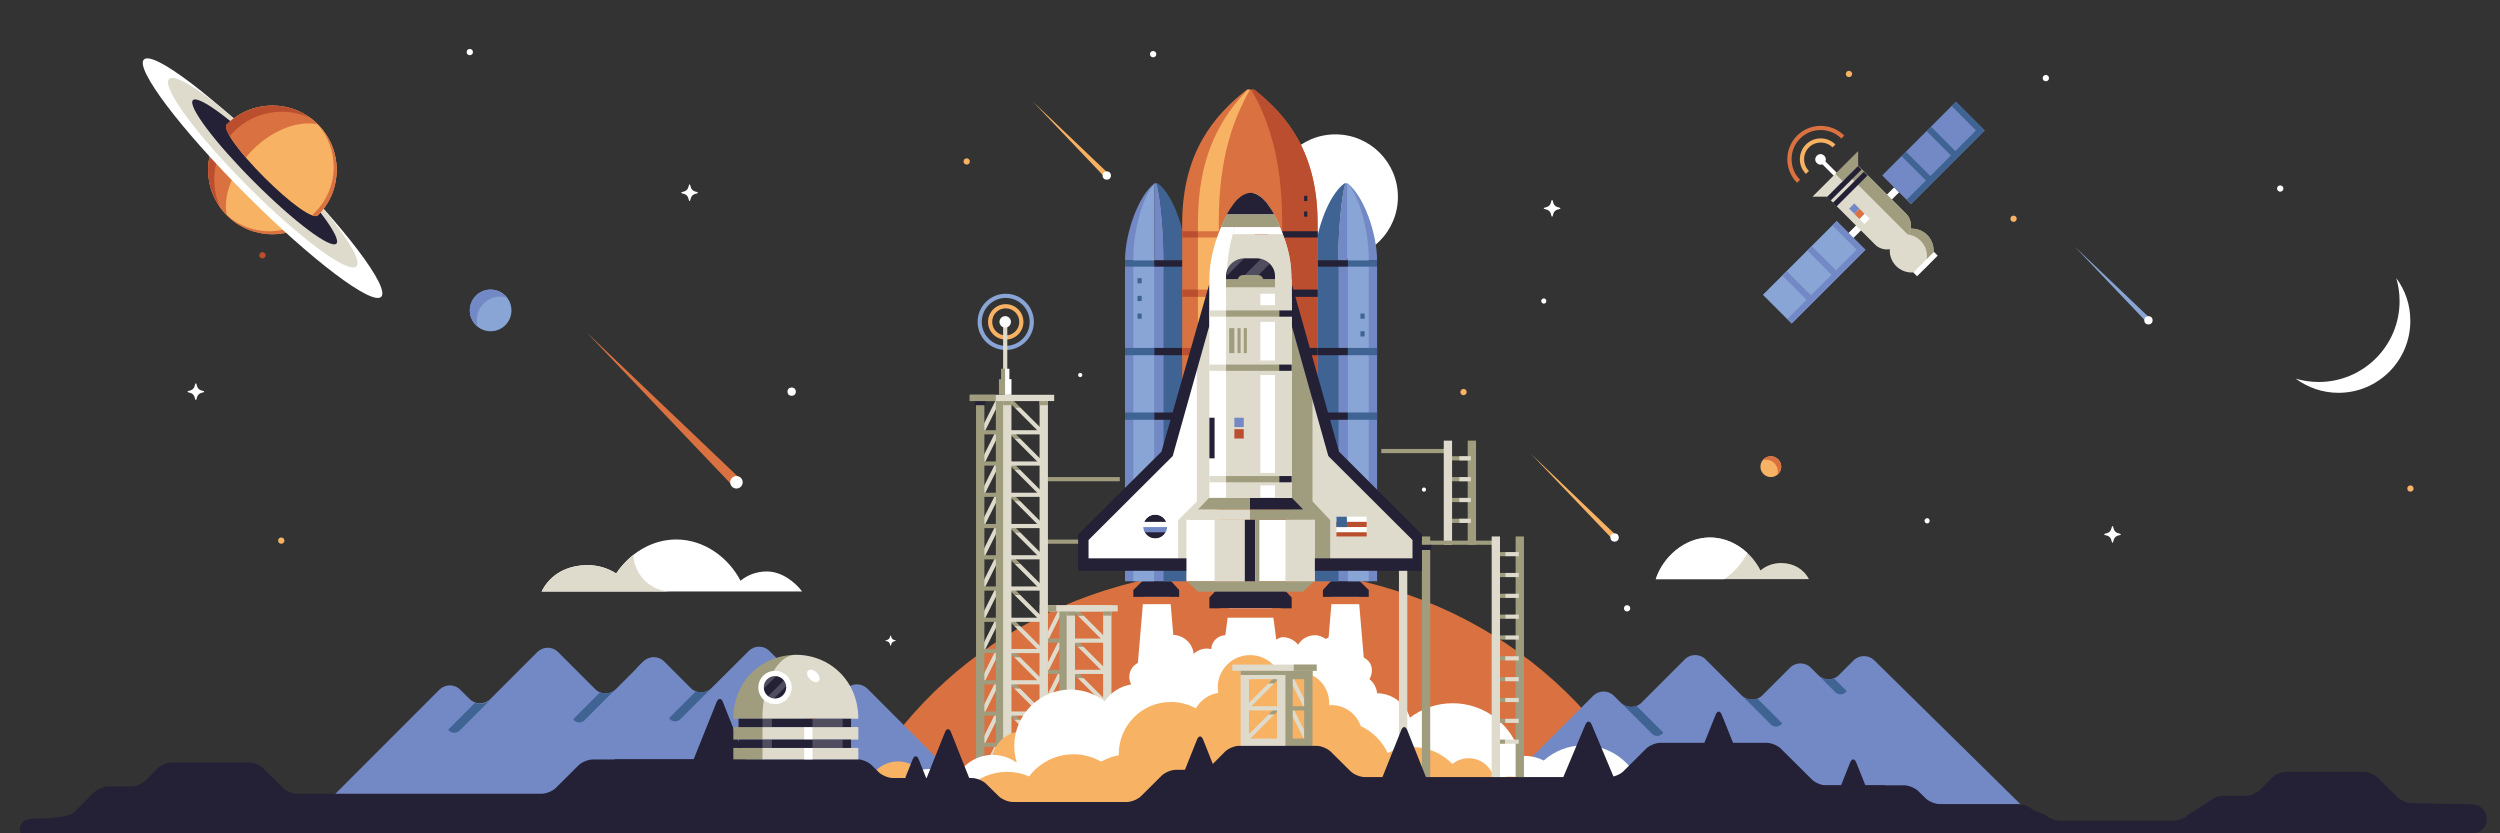 <?xml version="1.0" encoding="utf-8"?>
<!-- Generator: Adobe Illustrator 19.2.1, SVG Export Plug-In . SVG Version: 6.00 Build 0)  -->
<svg version="1.1" id="Layer_1" xmlns="http://www.w3.org/2000/svg" xmlns:xlink="http://www.w3.org/1999/xlink" x="0px" y="0px"
	 viewBox="0 0 2400 800" style="enable-background:new 0 0 2400 800;" xml:space="preserve">
<rect x="0" y="0" width="2400" height="800" fill="#333333" stroke="none"/>
<style type="text/css">
	.st0{fill:#A09C7E;}
	.st1{fill:#D97240;}
	.st2{fill:#FFFFFF;}
	.st3{fill:#7289C5;}
	.st4{fill:#DFDBCC;}
	.st5{fill:#242036;}
	.st6{fill:#89A5D6;}
	.st7{fill:#F8B264;}
	.st8{fill:#BB4E2E;}
	.st9{fill:#3F6493;}
	.st10{opacity:0.2;fill:#FFFFFF;}
	.st11{opacity:0.2;}
</style>
<rect x="1001" y="518" class="st0" width="96" height="4"/>
<path class="st1" d="M1200,545.6c-172.4,0-320.9,91.5-388.8,240.4h777.7C1520.9,637,1372.4,545.6,1200,545.6z"/>
<rect x="1001" y="458" class="st0" width="74" height="4"/>
<circle class="st2" cx="1282" cy="189" r="60"/>
<g>
	<path class="st3" d="M832.7,661.1c-5.4-5.4-14.5-5.6-19.9-0.1l-9.2,9.1c-5.4,5.4-14.4,5.4-19.8,0l-45.2-45.2
		c-5.4-5.4-14.4-5.5-19.8,0L683,660.6c-5.4,5.4-14.4,5.4-19.8,0l-25.7-25.7c-5.4-5.4-14.4-5.4-19.8,0l-5.7,5.7
		c-5.4,5.4-16,43.4-16,43.4c-0.1-0.1-4,111-4,111h374.5L832.7,661.1z"/>
	<path class="st3" d="M1799.3,633.9c-5.4-5.4-14.4-5.4-19.8,0l-14.2,14.2c-5.4,5.4-14.4,5.4-19.8,0l-7.2-7.2
		c-5.4-5.4-14.4-5.4-19.8,0l-26.7,26.7c-5.4,5.4-14.4,5.4-19.8,0l-34.7-34.7c-5.4-5.4-14.4-5.4-19.8,0l-41.7,41.7l0,0l0,0
		c-5.4,5.4-14.3,5.4-19.8,0l-6.7-6.7c-5.4-5.4-14.3-5.4-19.8,0L1393.3,804H1836l128-8L1799.3,633.9z"/>
</g>
<g>
	<g>
		<g>
			<g>
				<polygon class="st0" points="1013.5,771 1002.2,793.6 1005.8,795.4 1018,771 1020.8,765.4 1017.2,763.6 				"/>
				<polygon class="st0" points="1013.5,741 1002.2,763.6 1005.8,765.4 1018,741 1020.8,735.4 1017.2,733.6 				"/>
				<polygon class="st0" points="1013.5,711 1002.2,733.6 1005.8,735.4 1018,711 1020.8,705.4 1017.2,703.6 				"/>
				<polygon class="st0" points="1013.5,681 1002.2,703.6 1005.8,705.4 1018,681 1020.8,675.4 1017.2,673.6 				"/>
				<polygon class="st4" points="1013.5,651 1002.2,673.6 1005.8,675.4 1018,651 1020.8,645.4 1017.2,643.6 				"/>
				<polygon class="st4" points="1013.5,621 1002.2,643.6 1005.8,645.4 1018,621 1020.8,615.4 1017.2,613.6 				"/>
				<polygon class="st4" points="1018,591 1020.8,585.4 1017.2,583.6 1013.5,591 1002.2,613.6 1005.8,615.4 				"/>
			</g>
			<polygon class="st4" points="1059.6,795.9 1062.4,793.1 1040.3,771 1034.7,771 			"/>
			<polygon class="st0" points="1029.6,765.9 1034.7,771 1040.3,771 1032.4,763.1 			"/>
			<polygon class="st4" points="1059.6,765.9 1062.4,763.1 1040.3,741 1034.7,741 			"/>
			<polygon class="st0" points="1029.6,735.9 1034.7,741 1040.3,741 1032.4,733.1 			"/>
			<polygon class="st4" points="1062.4,733.1 1040.3,711 1034.7,711 1059.6,735.9 			"/>
			<polygon class="st0" points="1032.4,703.1 1029.6,705.9 1034.7,711 1040.3,711 			"/>
			<polygon class="st4" points="1059.6,705.9 1062.4,703.1 1040.3,681 1034.7,681 			"/>
			<polygon class="st0" points="1029.6,675.9 1034.7,681 1040.3,681 1032.4,673.1 			"/>
			<polygon class="st0" points="1032.4,643.1 1029.6,645.9 1034.7,651 1040.3,651 			"/>
			<polygon class="st4" points="1062.4,673.1 1040.3,651 1034.7,651 1059.6,675.9 			"/>
			<polygon class="st0" points="1032.4,613.1 1029.6,615.9 1034.7,621 1040.3,621 			"/>
			<polygon class="st4" points="1062.4,643.1 1040.3,621 1034.7,621 1059.6,645.9 			"/>
			<polygon class="st4" points="1062.4,613.1 1040.3,591 1034.7,591 1059.6,615.9 			"/>
			<polygon class="st0" points="1032.4,583.1 1029.6,585.9 1034.7,591 1040.3,591 			"/>
		</g>
		<g>
			<g>
				<path class="st0" d="M1025,799h-27V581h27V799z M1006,791h11V587h-11V791z"/>
			</g>
		</g>
		<g>
			<g>
				<rect x="1003" y="793" class="st0" width="19" height="4"/>
			</g>
			<g>
				<rect x="1003" y="763" class="st0" width="19" height="4"/>
			</g>
			<g>
				<rect x="1003" y="733" class="st0" width="19" height="4"/>
			</g>
			<g>
				<rect x="1003" y="703" class="st0" width="19" height="4"/>
			</g>
			<g>
				<rect x="1003" y="673" class="st0" width="19" height="4"/>
			</g>
			<g>
				<rect x="1003" y="643" class="st0" width="19" height="4"/>
			</g>
			<g>
				<rect x="1003" y="613" class="st0" width="19" height="4"/>
			</g>
		</g>
		<g>
			<path class="st4" d="M1067,799h-43V581h43V799z M1032,791h27V587h-27V791z"/>
		</g>
		<g>
			<g>
				<rect x="1028" y="793" class="st4" width="38" height="4"/>
			</g>
			<g>
				<rect x="1028" y="763" class="st4" width="38" height="4"/>
			</g>
			<g>
				<rect x="1028" y="733" class="st4" width="38" height="4"/>
			</g>
			<g>
				<rect x="1028" y="703" class="st4" width="38" height="4"/>
			</g>
			<g>
				<rect x="1028" y="673" class="st4" width="38" height="4"/>
			</g>
			<g>
				<rect x="1028" y="643" class="st4" width="38" height="4"/>
			</g>
			<g>
				<rect x="1028" y="613" class="st4" width="38" height="4"/>
			</g>
		</g>
	</g>
	<g>
		<rect x="1006" y="581" class="st4" width="67" height="6"/>
	</g>
	<g>
		<rect x="1006" y="581" class="st0" width="8" height="6"/>
	</g>
	<rect x="1024" y="587" class="st0" width="8" height="4"/>
	<rect x="1059" y="587" class="st0" width="8" height="4"/>
	<g>
		<g>
			<g>
				<g>
					<polygon class="st4" points="952.5,721 941.2,743.6 944.8,745.4 957,721 959.8,715.4 956.2,713.6 					"/>
					<polygon class="st4" points="952.5,691 941.2,713.6 944.8,715.4 957,691 959.8,685.4 956.2,683.6 					"/>
					<polygon class="st4" points="952.5,661 941.2,683.6 944.8,685.4 957,661 959.8,655.4 956.2,653.6 					"/>
					<polygon class="st4" points="952.5,631 941.2,653.6 944.8,655.4 957,631 959.8,625.4 956.2,623.6 					"/>
					<polygon class="st4" points="952.5,601 941.2,623.6 944.8,625.4 957,601 959.8,595.4 956.2,593.6 					"/>
					<polygon class="st4" points="952.5,571 941.2,593.6 944.8,595.4 957,571 959.8,565.4 956.2,563.6 					"/>
					<polygon class="st4" points="952.5,541 941.2,563.6 944.8,565.4 957,541 959.8,535.4 956.2,533.6 					"/>
					<polygon class="st4" points="952.5,511 941.2,533.6 944.8,535.4 957,511 959.8,505.4 956.2,503.6 					"/>
					<polygon class="st4" points="952.5,481 941.2,503.6 944.8,505.4 957,481 959.8,475.4 956.2,473.6 					"/>
					<polygon class="st4" points="952.5,451 941.2,473.6 944.8,475.4 957,451 959.8,445.4 956.2,443.6 					"/>
					<polygon class="st4" points="952.5,421 941.2,443.6 944.8,445.4 957,421 959.8,415.4 956.2,413.6 					"/>
					<polygon class="st4" points="957,391 959.8,385.4 956.2,383.6 952.5,391 941.2,413.6 944.8,415.4 					"/>
				</g>
				<polygon class="st0" points="968.6,715.9 973.7,721 979.3,721 971.4,713.1 				"/>
				<polygon class="st4" points="998.6,745.9 1001.4,743.1 979.3,721 973.7,721 				"/>
				<polygon class="st0" points="968.6,685.9 973.7,691 979.3,691 971.4,683.1 				"/>
				<polygon class="st4" points="998.6,715.9 1001.4,713.1 979.3,691 973.7,691 				"/>
				<polygon class="st0" points="968.6,655.9 973.7,661 979.3,661 971.4,653.1 				"/>
				<polygon class="st4" points="998.6,685.9 1001.4,683.1 979.3,661 973.7,661 				"/>
				<polygon class="st0" points="971.4,623.1 968.6,625.9 973.7,631 979.3,631 				"/>
				<polygon class="st4" points="1001.4,653.1 979.3,631 973.7,631 998.6,655.9 				"/>
				<polygon class="st4" points="1001.4,623.1 979.3,601 973.7,601 998.6,625.9 				"/>
				<polygon class="st0" points="971.4,593.1 968.6,595.9 973.7,601 979.3,601 				"/>
				<polygon class="st4" points="998.6,595.9 1001.4,593.1 979.3,571 973.7,571 				"/>
				<polygon class="st0" points="968.6,565.9 973.7,571 979.3,571 971.4,563.1 				"/>
				<polygon class="st4" points="998.6,565.9 1001.4,563.1 979.3,541 973.7,541 				"/>
				<polygon class="st0" points="968.6,535.9 973.7,541 979.3,541 971.4,533.1 				"/>
				<polygon class="st4" points="1001.4,533.1 979.3,511 973.7,511 998.6,535.9 				"/>
				<polygon class="st0" points="971.4,503.1 968.6,505.9 973.7,511 979.3,511 				"/>
				<polygon class="st4" points="998.6,505.9 1001.4,503.1 979.3,481 973.7,481 				"/>
				<polygon class="st0" points="968.6,475.9 973.7,481 979.3,481 971.4,473.1 				"/>
				<polygon class="st0" points="971.4,443.1 968.6,445.9 973.7,451 979.3,451 				"/>
				<polygon class="st4" points="1001.4,473.1 979.3,451 973.7,451 998.6,475.9 				"/>
				<polygon class="st0" points="971.4,413.1 968.6,415.9 973.7,421 979.3,421 				"/>
				<polygon class="st4" points="1001.4,443.1 979.3,421 973.7,421 998.6,445.9 				"/>
				<polygon class="st4" points="1001.4,413.1 979.3,391 973.7,391 998.6,415.9 				"/>
				<polygon class="st0" points="971.4,383.1 968.6,385.9 973.7,391 979.3,391 				"/>
			</g>
			<g>
				<g>
					<rect x="942" y="773" class="st0" width="19" height="4"/>
				</g>
				<g>
					<rect x="942" y="743" class="st0" width="19" height="4"/>
				</g>
				<g>
					<rect x="942" y="713" class="st0" width="19" height="4"/>
				</g>
				<g>
					<rect x="942" y="683" class="st0" width="19" height="4"/>
				</g>
				<g>
					<rect x="942" y="653" class="st0" width="19" height="4"/>
				</g>
				<g>
					<rect x="942" y="623" class="st0" width="19" height="4"/>
				</g>
				<g>
					<rect x="942" y="593" class="st0" width="19" height="4"/>
				</g>
				<g>
					<rect x="942" y="563" class="st0" width="19" height="4"/>
				</g>
				<g>
					<rect x="942" y="533" class="st0" width="19" height="4"/>
				</g>
				<g>
					<rect x="942" y="503" class="st0" width="19" height="4"/>
				</g>
				<g>
					<rect x="942" y="473" class="st0" width="19" height="4"/>
				</g>
				<g>
					<rect x="942" y="443" class="st0" width="19" height="4"/>
				</g>
				<g>
					<rect x="942" y="413" class="st0" width="19" height="4"/>
				</g>
			</g>
			<g>
				<g>
					<g>
						<path class="st0" d="M964,804h-27V381h27V804z M945,796h11V385h-11V796z"/>
					</g>
				</g>
				<g>
					<path class="st4" d="M1006,804h-43V381h43V804z M971,796h27V385h-27V796z"/>
				</g>
			</g>
			<g>
				<g>
					<rect x="967" y="773" class="st4" width="38" height="4"/>
				</g>
				<g>
					<rect x="967" y="743" class="st4" width="38" height="4"/>
				</g>
				<g>
					<rect x="967" y="713" class="st4" width="38" height="4"/>
				</g>
				<g>
					<rect x="967" y="683" class="st4" width="38" height="4"/>
				</g>
				<g>
					<rect x="967" y="653" class="st4" width="38" height="4"/>
				</g>
				<g>
					<rect x="967" y="623" class="st4" width="38" height="4"/>
				</g>
				<g>
					<rect x="967" y="593" class="st4" width="38" height="4"/>
				</g>
				<g>
					<rect x="967" y="563" class="st4" width="38" height="4"/>
				</g>
				<g>
					<rect x="967" y="533" class="st4" width="38" height="4"/>
				</g>
				<g>
					<rect x="967" y="503" class="st4" width="38" height="4"/>
				</g>
				<g>
					<rect x="967" y="473" class="st4" width="38" height="4"/>
				</g>
				<g>
					<rect x="967" y="443" class="st4" width="38" height="4"/>
				</g>
				<g>
					<rect x="967" y="413" class="st4" width="38" height="4"/>
				</g>
			</g>
		</g>
		<g>
			<rect x="931" y="379" class="st4" width="81" height="6"/>
		</g>
		<rect x="963" y="385" class="st0" width="8" height="4"/>
		<rect x="936" y="385" class="st5" width="10" height="4"/>
		<rect x="998" y="385" class="st0" width="8" height="4"/>
		<g>
			<rect x="931" y="379" class="st0" width="25" height="6"/>
		</g>
	</g>
	<g>
		<g>
			<path class="st6" d="M965.5,336c-14.9,0-27-12.1-27-27s12.1-27,27-27s27,12.1,27,27S980.4,336,965.5,336z M965.5,286
				c-12.7,0-23,10.3-23,23s10.3,23,23,23s23-10.3,23-23S978.2,286,965.5,286z"/>
		</g>
		<g>
			<path class="st7" d="M965.5,326c-9.4,0-17-7.6-17-17s7.6-17,17-17s17,7.6,17,17S974.9,326,965.5,326z M965.5,296
				c-7.2,0-13,5.8-13,13s5.8,13,13,13s13-5.8,13-13S972.7,296,965.5,296z"/>
		</g>
		<polyline class="st4" points="963,379 963,309 967,309 967,379 		"/>
		<circle class="st2" cx="965" cy="309" r="5.5"/>
		<polyline class="st0" points="965,379 965,354 961,354 961,364 959,364 959,379 		"/>
		<polyline class="st2" points="971,379 971,364 969,364 969,354 965,354 965,379 		"/>
	</g>
</g>
<g>
	<circle class="st7" cx="982" cy="732" r="30"/>
	<circle class="st7" cx="862" cy="761" r="30"/>
	<g>
		<path class="st2" d="M1607,763.7c-9.5,0-18.6,2.4-27.1,5.2c-0.8-1.7-1.6-3-2.6-4.6c-4.2-27.8-28.1-48.8-57-48.8
			c-14.7,0-28.1,5.6-38.3,14.6c-5.4-2.8-11.5-4.4-18-4.4c-1.4,0-2.8,0.1-4.2,0.3c-7.3-29.3-33.8-50.9-65.3-50.9
			c-15.4,0-29.6,5.2-41,13.9c-4.2-13.5-16.7-23.3-31.5-23.5c-0.5-5.5-3.3-10.4-7.4-13.5c1.5-2.5,2.4-5.4,2.4-8.5
			c0-6.3-3.6-10.2-8.9-12.9l-11.7-22.5h-14.1l-9.5,5.3c-2.9-1.8-6.4-3.6-10-3.6c-7.1,0-13.2,3.4-16.6,9.1c-3.5-4.3-8.8-7.2-14.7-7.2
			c-3.2,0-6.2,2.4-8.9,3.8l-12.8-10.4h-18.4l-10.9,5.8c-1-0.2-2.1-1.2-3.3-1.2c-7.8,0-14.1,5.8-14.4,13.5c-1.3-0.3-2.6-0.6-3.9-0.6
			c-9.7,0-17.7,7.2-18.8,16.6c-1.9-1.7-4.1-1.5-6.6-2.3l-12.5-28.7h-14.1l-12.3,27.2c-6.1,2.3-10.5,7.4-10.5,14.4
			c0,2.8,0.7,4.9,1.9,7.2c-10.6,1.8-19.7,7.7-25.4,16.2c-9.1-6.9-20.5-11.2-32.8-11.2c-29.9,0-54.1,24.2-54.1,54.1
			c0,5.3,0.8,10.5,2.2,15.3c-0.1,0.2-0.2,0.3-0.3,0.5c-6.4-4.5-14.1-7.2-22.5-7.2c-15.8,0-29.4,9.4-35.5,22.9
			c-6.7-5.8-15.5-9.4-25.1-9.4c-18.3,0-33.7,12.8-37.5,30c-2.5-0.5-5-0.8-7.6-0.8c-13,0-24.5,6.5-31.5,16.3
			c-14.7-11.4-33.1-20-53.1-20c-23.6,0-44.9,9.6-60.6,24.3h965.1C1652,773.3,1630.6,763.7,1607,763.7z"/>
	</g>
	<polygon class="st2" points="1133,688 1088,688 1098,570 1123,570 	"/>
	<polygon class="st2" points="1314,688 1269,688 1279,570 1304,570 	"/>
	<polygon class="st2" points="1230,651 1171,651 1181,574 1220,574 	"/>
	<circle class="st2" cx="1125.6" cy="630" r="20.5"/>
	<circle class="st7" cx="1273.6" cy="700" r="20.5"/>
	<path class="st7" d="M1565.7,797c-4.9-24.3-26.4-42.6-52.2-42.6c-9.3,0-18,2.4-25.6,6.5c-9.6-9.5-22.9-15.4-37.5-15.4
		c-5.6,0-11,0.9-16,2.4c-2.3-11.4-12.4-20-24.5-20c-5.9,0-11.4,2.1-15.6,5.5c-9.7-10-23.2-16.2-38.2-16.2c-8.6,0-16.7,2.1-23.9,5.7
		c-5.3-11.4-14.5-20.5-25.8-25.8c-4.1-11.8-15.2-20.2-28.4-20.2c-0.7,0-1.4,0-2.1,0.1c0-0.7,0.1-1.4,0.1-2.1c0-16.6-13.4-30-30-30
		c-6.2,0-11.9,1.9-16.6,5c-4.1-12.2-15.7-21-29.4-21c-17.1,0-31,13.9-31,31c0,1.8,0.2,3.6,0.5,5.3c-9.2,1.4-17,7-21.5,14.8
		c-7.1-3.9-15.3-6.1-24-6.1c-27.6,0-50,22.4-50,50c0,0.4,0,0.7,0,1.1c-6.1,1.1-11.7,3.3-16.9,6.2c-7.8-4.5-16.9-7.1-26.6-7.1
		c-17.4,0-32.9,8.4-42.6,21.3c-6.5-2.9-13.7-4.4-21.3-4.4c-29.4,0-53.3,23.9-53.3,53.3c0,0.9,0,1.8,0.1,2.6H1565.7z"/>
</g>
<g>
	<g>
		<rect x="1326" y="431" class="st0" width="65" height="4"/>
	</g>
	<g>
		<rect x="1365" y="515" class="st0" width="8" height="231"/>
	</g>
	<g>
		<g>
			<rect x="1392" y="438" class="st0" width="20" height="4"/>
		</g>
		<g>
			<rect x="1392" y="458" class="st0" width="20" height="4"/>
		</g>
		<g>
			<rect x="1392" y="478" class="st0" width="20" height="4"/>
		</g>
		<g>
			<rect x="1392" y="498" class="st0" width="20" height="4"/>
		</g>
		<g>
			<rect x="1386" y="423" class="st4" width="8" height="100"/>
		</g>
		<rect x="1409" y="423" class="st0" width="8" height="100"/>
		<g>
			<rect x="1401" y="438" class="st4" width="11" height="4"/>
		</g>
		<g>
			<rect x="1401" y="458" class="st4" width="11" height="4"/>
		</g>
		<g>
			<rect x="1401" y="478" class="st4" width="11" height="4"/>
		</g>
		<g>
			<rect x="1401" y="498" class="st4" width="11" height="4"/>
		</g>
	</g>
	<rect x="1346" y="519" class="st0" width="94" height="4"/>
	<rect x="1364" y="523" class="st5" width="10" height="5"/>
	<g>
		<rect x="1343" y="515" class="st4" width="8" height="231"/>
	</g>
	<g>
		<g>
			<rect x="1438" y="530" class="st0" width="7" height="4"/>
		</g>
		<g>
			<rect x="1438" y="550" class="st0" width="7" height="4"/>
		</g>
		<g>
			<rect x="1438" y="570" class="st0" width="7" height="4"/>
		</g>
		<g>
			<rect x="1438" y="590" class="st0" width="7" height="4"/>
		</g>
		<g>
			<rect x="1438" y="610" class="st0" width="7" height="4"/>
		</g>
		<g>
			<rect x="1438" y="630" class="st0" width="7" height="4"/>
		</g>
		<g>
			<rect x="1438" y="650" class="st0" width="7" height="4"/>
		</g>
		<g>
			<rect x="1438" y="670" class="st0" width="7" height="4"/>
		</g>
		<g>
			<rect x="1438" y="690" class="st0" width="7" height="4"/>
		</g>
		<g>
			<rect x="1438" y="710" class="st0" width="7" height="4"/>
		</g>
		<g>
			<rect x="1432" y="515" class="st4" width="8" height="231"/>
		</g>
		<rect x="1455" y="515" class="st0" width="8" height="231"/>
		<g>
			<rect x="1445" y="530" class="st4" width="13" height="4"/>
		</g>
		<g>
			<rect x="1445" y="550" class="st4" width="13" height="4"/>
		</g>
		<g>
			<rect x="1445" y="570" class="st4" width="13" height="4"/>
		</g>
		<g>
			<rect x="1445" y="590" class="st4" width="13" height="4"/>
		</g>
		<g>
			<rect x="1445" y="610" class="st4" width="13" height="4"/>
		</g>
		<g>
			<rect x="1445" y="630" class="st4" width="13" height="4"/>
		</g>
		<g>
			<rect x="1445" y="650" class="st4" width="13" height="4"/>
		</g>
		<g>
			<rect x="1445" y="670" class="st4" width="13" height="4"/>
		</g>
		<g>
			<rect x="1445" y="690" class="st4" width="13" height="4"/>
		</g>
		<g>
			<rect x="1445" y="710" class="st4" width="13" height="4"/>
		</g>
	</g>
</g>
<g>
	<path class="st2" d="M2300.4,267c2.1,7,3.2,14.4,3.2,22.1c0,42.8-34.7,77.6-77.6,77.6c-7.7,0-15.1-1.1-22.1-3.2
		c11.5,8.5,25.7,13.6,41,13.6c38.1,0,69-30.9,69-69C2314,292.7,2309,278.5,2300.4,267z"/>
</g>
<circle class="st7" cx="270" cy="519" r="3"/>
<circle class="st2" cx="760" cy="376" r="4"/>
<circle class="st2" cx="1562" cy="584" r="3"/>
<circle class="st2" cx="1107" cy="52" r="3"/>
<circle class="st2" cx="1037" cy="360" r="2"/>
<circle class="st7" cx="928" cy="155" r="3"/>
<circle class="st7" cx="1775" cy="71" r="3"/>
<circle class="st7" cx="1933" cy="210" r="3"/>
<circle class="st7" cx="2314" cy="469" r="3"/>
<circle class="st2" cx="451" cy="50" r="3"/>
<circle class="st2" cx="1964" cy="75" r="3"/>
<circle class="st2" cx="2189" cy="181" r="3"/>
<path class="st2" d="M1491.2,205.2c0.4-1.8,2.2-3.6,4-4l1.5-0.4c1.8-0.4,1.8-1.2,0-1.6l-1.5-0.4c-1.8-0.4-3.6-2.2-4-4l-0.4-1.5
	c-0.4-1.8-1.2-1.8-1.6,0l-0.4,1.5c-0.4,1.8-2.2,3.6-4,4l-1.5,0.4c-1.8,0.4-1.8,1.2,0,1.6l1.5,0.4c1.8,0.4,3.6,2.2,4,4l0.4,1.5
	c0.4,1.8,1.2,1.8,1.6,0L1491.2,205.2z"/>
<path class="st2" d="M855.7,618.2c0.3-1.1,1.4-2.2,2.5-2.5l0.9-0.2c1.1-0.3,1.1-0.7,0-1l-0.9-0.2c-1.1-0.3-2.2-1.4-2.5-2.5l-0.2-0.9
	c-0.3-1.1-0.7-1.1-1,0l-0.2,0.9c-0.3,1.1-1.4,2.2-2.5,2.5l-0.9,0.2c-1.1,0.3-1.1,0.7,0,1l0.9,0.2c1.1,0.3,2.2,1.4,2.5,2.5l0.2,0.9
	c0.3,1.1,0.7,1.1,1,0L855.7,618.2z"/>
<path class="st2" d="M189.2,381.2c0.4-1.8,2.2-3.6,4-4l1.5-0.4c1.8-0.4,1.8-1.2,0-1.6l-1.5-0.4c-1.8-0.4-3.6-2.2-4-4l-0.4-1.5
	c-0.4-1.8-1.2-1.8-1.6,0l-0.4,1.5c-0.4,1.8-2.2,3.6-4,4l-1.5,0.4c-1.8,0.4-1.8,1.2,0,1.6l1.5,0.4c1.8,0.4,3.6,2.2,4,4l0.4,1.5
	c0.4,1.8,1.2,1.8,1.6,0L189.2,381.2z"/>
<path class="st2" d="M663.2,190.2c0.4-1.8,2.2-3.6,4-4l1.5-0.4c1.8-0.4,1.8-1.2,0-1.6l-1.5-0.4c-1.8-0.4-3.6-2.2-4-4l-0.4-1.5
	c-0.4-1.8-1.2-1.8-1.6,0l-0.4,1.5c-0.4,1.8-2.2,3.6-4,4l-1.5,0.4c-1.8,0.4-1.8,1.2,0,1.6l1.5,0.4c1.8,0.4,3.6,2.2,4,4l0.4,1.5
	c0.4,1.8,1.2,1.8,1.6,0L663.2,190.2z"/>
<g>
	<rect x="1408" y="790" class="st0" width="35" height="4"/>
</g>
<g>
	<path class="st2" d="M736.1,548.6c-9.6,0-18.4,3.3-25.2,8.9c-11.5-22.2-34.8-39.6-61.7-39.6c-24,0-45.2,13.9-57.6,32.6
		c-7.9-5-17.3-8-27.4-8c-19.1,0-35.7,8.3-44.2,25.3h250C763.4,559,750.7,548.6,736.1,548.6z"/>
	<path class="st4" d="M608,532.7c-6.4,5.1-12,11.2-16.5,17.9c-7.9-5-17.3-8-27.4-8c-19.1,0-35.7,8.3-44.2,25.3H645
		C625.1,568,609,552.4,608,532.7z"/>
</g>
<g>
	<path class="st1" d="M703.5,466.5L563,319l147.5,140.5c2,1.9,2.1,5.1,0.2,7.1c-1.9,2-5.1,2.1-7.1,0.2
		C703.6,466.7,703.5,466.6,703.5,466.5z"/>
	<circle class="st2" cx="707" cy="463" r="6"/>
</g>
<g>
	<polygon class="st7" points="1548.2,517.8 1469.5,435.5 1551.8,514.2 	"/>
	<circle class="st2" cx="1550" cy="516" r="4"/>
</g>
<g>
	<polygon class="st7" points="1060.7,170.2 991.5,97.5 1064.2,166.7 	"/>
	<circle class="st2" cx="1062.5" cy="168.5" r="4"/>
</g>
<g>
	<polygon class="st6" points="2060.7,309.2 1991.5,236.5 2064.2,305.7 	"/>
	<circle class="st2" cx="2062.5" cy="307.5" r="4"/>
</g>
<ellipse transform="matrix(0.707 -0.707 0.707 0.707 -99.431 250.028)" class="st8" cx="252" cy="245" rx="3" ry="3"/>
<path class="st2" d="M1483.8,290.8c-1,1-2.6,0.9-3.5-0.1c-1-1-1-2.5,0-3.5c1-1,2.6-1,3.5,0C1484.7,288.2,1484.7,289.8,1483.8,290.8z
	"/>
<path class="st2" d="M1851.8,501.8c-1,1-2.6,0.9-3.5-0.1c-1-1-1-2.5,0-3.5c1-1,2.6-1,3.5,0C1852.7,499.2,1852.7,500.8,1851.8,501.8z
	"/>
<ellipse transform="matrix(0.707 -0.707 0.707 0.707 145.805 1103.894)" class="st7" cx="1405" cy="376" rx="3" ry="3"/>
<g>
	<path class="st5" d="M623,713c-1.6-4.1-4.3-4-5.9,0.1l-8.4,20.9H630v-3.4L623,713z"/>
	<path class="st5" d="M694,674c-1.6-4.1-4.4-4-6.1,0.1L665,731.2v2.8h52.9L694,674z"/>
	<path class="st5" d="M1672,733.7l-19.1-47.5c-1.6-4.1-4.3-4.1-5.9,0l-19.1,47.6L1672,733.7z"/>
	<path class="st5" d="M1782,732c-1.6-4.1-4.3-4-5.9,0.1l-14.7,36.9h35.4L1782,732z"/>
	<path class="st5" d="M906,789.4L882,729c-1.6-4.1-4.3-4-5.9,0.1L852,789.3L906,789.4z"/>
	<path class="st5" d="M937,763.4L913,703c-1.6-4.1-4.3-4-5.9,0.1L883,763.3L937,763.4z"/>
	<path class="st5" d="M1179,770.4L1155,710c-1.6-4.1-4.3-4-5.9,0.1l-24.1,60.3L1179,770.4z"/>
	<path class="st5" d="M1375,761.4L1351,701c-1.6-4.1-4.3-4-5.9,0.1l-24.1,60.3L1375,761.4z"/>
	<path class="st5" d="M1551.9,752.5l-23.8-56.7c-1.7-4.1-4.5-4-6.2,0l-23.8,56.6L1551.9,752.5z"/>
</g>
<path class="st2" d="M2029.2,518.2c0.4-1.8,2.2-3.6,4-4l1.5-0.4c1.8-0.4,1.8-1.2,0-1.6l-1.5-0.4c-1.8-0.4-3.6-2.2-4-4l-0.4-1.5
	c-0.4-1.8-1.2-1.8-1.6,0l-0.4,1.5c-0.4,1.8-2.2,3.6-4,4l-1.5,0.4c-1.8,0.4-1.8,1.2,0,1.6l1.5,0.4c1.8,0.4,3.6,2.2,4,4l0.4,1.5
	c0.4,1.8,1.2,1.8,1.6,0L2029.2,518.2z"/>
<g>
	<g>
		<g>
			<polygon class="st4" points="1244.5,686 1255.8,708.6 1252.2,710.4 1240,686 1237.2,680.4 1240.8,678.6 			"/>
			<polygon class="st4" points="1240,656 1237.2,650.4 1240.8,648.6 1244.5,656 1255.8,678.6 1252.2,680.4 			"/>
		</g>
		<polygon class="st0" points="1225.6,678.1 1228.4,680.9 1223.3,686 1217.7,686 		"/>
		<polygon class="st4" points="1195.6,708.1 1217.7,686 1223.3,686 1198.4,710.9 		"/>
		<polygon class="st4" points="1195.6,678.1 1217.7,656 1223.3,656 1198.4,680.9 		"/>
		<polygon class="st0" points="1225.6,648.1 1228.4,650.9 1223.3,656 1217.7,656 		"/>
	</g>
	<g>
		<g>
			<path class="st0" d="M1260,717h-27v-73h27V717z M1241,709h11v-57h-11V709z"/>
		</g>
	</g>
	<g>
		<g>
			<rect x="1236" y="678" class="st0" width="19" height="4"/>
		</g>
	</g>
	<g>
		<path class="st4" d="M1234,717h-43v-73h43V717z M1199,709h27v-57h-27V709z"/>
	</g>
	<g>
		<g>
			<rect x="1192" y="678" class="st4" width="38" height="4"/>
		</g>
	</g>
</g>
<path class="st3" d="M421.8,662.1c5.4-5.4,14.5-5.6,19.9-0.1l9.2,9.1c5.4,5.4,14.4,5.4,19.8,0l45.2-45.2c5.4-5.4,14.4-5.5,19.8,0
	l35.7,35.7c5.4,5.4,14.4,5.4,19.8,0l25.7-25.7c5.4-5.4,14.4-5.4,19.8,0l5.7,5.7c5.4,5.4,12.1,39.9,17.6,34.4l2,120H288L421.8,662.1z
	"/>
<g>
	<path class="st5" d="M1810,809v-55h-56.8c-4.4,0-10.6-2.5-13.7-5.6l-29.9-29.7c-3.1-3.1-9.3-5.6-13.7-5.6h-101.9
		c-4.4,0-10.5,2.5-13.7,5.6l-21.8,21.7c-3.1,3.1-9.3,5.6-13.7,5.6h-234.6c-4.4,0-10.6-2.5-13.7-5.6l-19-18.8
		c-3.1-3.1-9.3-5.6-13.7-5.6h-74.3c-4.4,0-10.5,2.6-13.6,5.7l-11.5,11.6c-3.1,3.1-9.2,5.7-13.6,5.7h-21.9c-4.4,0-10.5,2.5-13.7,5.6
		l-19.8,19.7c-3.1,3.1-9.3,5.6-13.7,5.6H972.4c-4.4,0-10.6-2.5-13.7-5.6l-12-11.8c-3.1-3.1-9.3-5.6-13.7-5.6h-75.7
		c-4.4,0-10.6-2.5-13.7-5.6l-6.9-6.8c-3.1-3.1-9.3-5.6-13.7-5.6H590v80H1810z"/>
</g>
<g>
	<path class="st5" d="M785,800v-30h-56.8c-4.4,0-10.6-2.5-13.7-5.6l-29.9-29.7c-3.1-3.1-9.3-5.6-13.7-5.6H569.1
		c-4.4,0-10.5,2.5-13.7,5.6l-21.8,21.7c-3.1,3.1-9.3,5.6-13.7,5.6H285.4c-4.4,0-10.6-2.5-13.7-5.6l-19-18.8
		c-3.1-3.1-9.3-5.6-13.7-5.6h-74.3c-4.4,0-10.5,2.6-13.6,5.7l-11.5,11.6c-3.1,3.1-9.2,5.7-13.6,5.7h-21.9c-4.4,0-10.5,2.5-13.7,5.6
		l-19.8,19.7c-3.1,3.1-19.5,5.6-37.7,5.6s-13,14-13,14H785z"/>
</g>
<g>
	<path class="st5" d="M2372,800c21.8,0,19.2-28,0-28s-56.6-1-56.6-1c-4.4,0-10.6-2.5-13.7-5.6l-19-18.8c-3.1-3.1-9.3-5.6-13.7-5.6
		h-74.3c-4.4,0-10.5,2.6-13.6,5.7l-11.5,11.6c-3.1,3.1-9.2,5.7-13.6,5.7h-21.9c-4.4,0-10.5,2.5-13.7,5.6l-19.8,12.7
		c-3.1,3.1-9.3,5.6-13.7,5.6h-109.6c-4.4,0-10.6-2.5-13.7-5.6l-12-4.8c-3.1-3.1-9.3-5.6-13.7-5.6h-75.7c-4.4,0-10.6-2.5-13.7-5.6
		l-6.9-6.8c-3.1-3.1-9.3-5.6-13.7-5.6h-233v46C1595,800,2350.2,800,2372,800z"/>
</g>
<g>
	<g>
		<path class="st7" d="M1733.7,167c-7.8-7.8-7.8-20.5,0-28.3c7.8-7.8,20.5-7.8,28.3,0l-2.8,2.8c-6.2-6.2-16.4-6.2-22.6,0
			c-6.2,6.2-6.2,16.4,0,22.6L1733.7,167z"/>
	</g>
	<g>
		<path class="st1" d="M1725.2,175.5c-12.5-12.5-12.5-32.8,0-45.3c12.5-12.5,32.8-12.5,45.3,0l-2.8,2.8c-10.9-10.9-28.7-10.9-39.6,0
			c-10.9,10.9-10.9,28.7,0,39.6L1725.2,175.5z"/>
	</g>
	<rect x="1761" y="146.6" transform="matrix(0.707 -0.707 0.707 0.707 397.777 1296.075)" class="st2" width="4" height="42.8"/>
	
		<rect x="1765.5" y="201.7" transform="matrix(0.707 -0.707 0.707 0.707 381.632 1331.416)" class="st2" width="65" height="6.7"/>
	
		<ellipse transform="matrix(0.707 -0.707 0.707 0.707 367.581 1368.251)" class="st4" cx="1835.4" cy="240.4" rx="21" ry="21"/>
	<path class="st0" d="M1843.8,231.1c6.7,6.7,7.9,16.9,3.6,24.8c1.7-0.9,3.4-2.1,4.9-3.6c0.5-0.5,1.1-1.1,1.5-1.7
		c4.4-8,3.2-18.2-3.5-25c-8.2-8.2-21.5-8.2-29.7,0c-0.5,0.6-1.1,1.1-1.5,1.7c0,0-0.1,0.1-0.1,0.1
		C1826.9,223.1,1837.1,224.3,1843.8,231.1z"/>
	<path class="st4" d="M1754.1,188.8l46,46c6.2,6.2,16.4,6.2,22.6,0l7.1-7.1c6.2-6.2,6.2-16.4,0-22.6l-46-46L1754.1,188.8z"/>
	<g>
		<path class="st0" d="M1829.8,205.1l-46-46l-9.2,9.2l57.1,57.1C1835.9,219.1,1835.3,210.6,1829.8,205.1z"/>
	</g>
	
		<rect x="1749.7" y="173.2" transform="matrix(0.707 -0.707 0.707 0.707 394.381 1303.551)" class="st5" width="42" height="5"/>
	
		<rect x="1755.4" y="178.9" transform="matrix(0.707 -0.707 0.707 0.707 392.038 1309.208)" class="st5" width="42" height="5"/>
	<g>
		
			<rect x="1786.7" y="206.5" transform="matrix(0.707 -0.707 0.707 0.707 375.725 1327.217)" class="st2" width="7" height="7"/>
		
			<rect x="1781.7" y="201.6" transform="matrix(0.707 -0.707 0.707 0.707 377.877 1322.396)" class="st1" width="7" height="7"/>
		
			<rect x="1776.8" y="196.6" transform="matrix(0.707 -0.707 0.707 0.707 379.927 1317.446)" class="st3" width="7" height="7"/>
	</g>
	<polygon class="st2" points="1856.6,241.8 1846.7,251.7 1836.8,261.6 1840.4,265.2 1850.3,255.3 1860.2,245.4 	"/>
	<g>
		<polygon class="st4" points="1740,188.8 1754.1,188.8 1768.9,173.9 1761.9,166.9 		"/>
		<polygon class="st0" points="1783.8,145 1761.9,166.9 1768.9,173.9 1783.8,159.1 		"/>
	</g>
	
		<rect x="1691.7" y="241.8" transform="matrix(0.707 -0.707 0.707 0.707 325.39 1308.112)" class="st6" width="100" height="39"/>
	
		<rect x="1810.3" y="146.6" transform="matrix(0.707 -0.707 0.707 0.707 438.638 1359.115)" class="st5" width="99.2" height="7"/>
	
		<rect x="1800.1" y="138.1" transform="matrix(0.707 -0.707 0.707 0.707 442.878 1348.877)" class="st5" width="99.2" height="3.5"/>
	<g>
		
			<rect x="1806.3" y="127.2" transform="matrix(0.707 -0.707 0.707 0.707 439.94 1355.559)" class="st3" width="100" height="39"/>
		<g>
			<polygon class="st3" points="1786.6,235.5 1763.3,212.1 1759,216.4 1782.4,239.7 1762.6,259.5 1739.2,236.2 1735,240.4 
				1758.3,263.8 1738.5,283.5 1715.2,260.2 1711,264.5 1734.3,287.8 1715.9,306.2 1720.2,310.4 1738.5,292 1742.8,287.8 1762.6,268 
				1766.8,263.8 1766.8,263.8 1786.6,244 1790.9,239.7 1786.6,235.5 			"/>
			<polygon class="st9" points="1877.8,97.6 1873.6,101.8 1896.9,125.2 1877.1,145 1853.8,121.6 1849.6,125.9 1872.9,149.2 
				1853.1,169 1829.8,145.7 1825.5,149.9 1848.9,173.2 1830.5,191.6 1834.7,195.9 1853.1,177.5 1857.3,173.2 1877.1,153.4 
				1881.4,149.2 1901.2,129.4 1905.4,125.2 			"/>
		</g>
	</g>
	<ellipse transform="matrix(0.707 -0.707 0.707 0.707 403.85 1280.691)" class="st2" cx="1747.9" cy="152.9" rx="5" ry="5"/>
</g>
<g>
	<circle class="st6" cx="471" cy="298" r="20"/>
	<path class="st3" d="M458.6,313.7c-0.6-2-0.9-4.1-0.9-6.3c0-12.5,10.1-22.7,22.7-22.7c2.2,0,4.3,0.3,6.3,0.9
		c-3.7-4.6-9.3-7.6-15.7-7.6c-11,0-20,9-20,20C451,304.3,454,310,458.6,313.7z"/>
</g>
<g>
	<g>
		<path class="st7" d="M305.2,206.8c-24.1,24.1-63.2,24.1-87.3,0c-24.1-24.1-24.1-63.2,0-87.3L305.2,206.8z"/>
		<path class="st1" d="M216.4,205.3c0.5,0.5,0.9,1,1.4,1.5c24.1,24.1,63.2,24.1,87.3,0l-2.9-2.9C278.7,227.6,240.6,228,216.4,205.3z
			"/>
		<path class="st1" d="M217.8,206.7c-3.5-16.3,3.1-37.3,18.1-55.5c-13.6-15.9-21.3-28.5-18.1-31.8
			C193.7,143.5,193.7,182.6,217.8,206.7z"/>
		<path class="st8" d="M218.6,133.4C218.6,133.4,218.6,133.4,218.6,133.4c0.7-0.8,1.4-1.7,2.1-2.6c-3.3-5.7-4.5-9.7-2.8-11.4
			c-21.8,21.8-23.9,55.7-6.4,79.9C201.8,178.1,204.2,152.6,218.6,133.4z"/>
	</g>
	
		<ellipse transform="matrix(0.707 -0.707 0.707 0.707 -47.069 228.364)" class="st2" cx="252.1" cy="171" rx="22.4" ry="161.1"/>
	
		<ellipse transform="matrix(0.707 -0.707 0.707 0.707 -43.353 226.965)" class="st4" cx="252.3" cy="165.8" rx="19.4" ry="127.2"/>
	
		<ellipse transform="matrix(0.707 -0.707 0.707 0.707 -42.241 228.021)" class="st5" cx="254.1" cy="165" rx="13.9" ry="97.4"/>
	<path class="st7" d="M305.2,119.4c24.1,24.1,24.1,63.2,0,87.3c-4.5,4.5-27.1-12-51.2-36.1c-24.1-24.1-40.7-46.7-36.1-51.2
		C241.9,95.3,281.1,95.3,305.2,119.4z"/>
	<path class="st1" d="M302.3,203.9l-2.8,2.8c2.7,1,4.7,1.1,5.7,0c24.1-24.1,24.1-63.2,0-87.3c-0.5-0.5-1-0.9-1.5-1.4
		C326.4,142.3,325.9,180.3,302.3,203.9z"/>
	<path class="st1" d="M242.4,144c19.6-19.6,44.3-28.6,62.7-24.6c-24.1-24.1-63.2-24-87.3,0c-3.3,3.3,4.5,15.9,18.1,31.8
		C237.9,148.8,240.1,146.4,242.4,144z"/>
	<path class="st8" d="M217.8,119.4c-1.7,1.7-0.5,5.7,2.8,11.4c1.3-1.6,2.6-3.1,4-4.5c19.7-19.8,49.1-24.1,73.1-13.2
		C273.6,95.6,239.6,97.7,217.8,119.4z"/>
</g>
<g>
	<circle class="st7" cx="1700" cy="448" r="10"/>
	<path class="st1" d="M1692.2,441.8c1-0.3,2.1-0.5,3.2-0.5c6.3,0,11.3,5.1,11.3,11.3c0,1.1-0.2,2.2-0.5,3.2c2.3-1.8,3.8-4.7,3.8-7.8
		c0-5.5-4.5-10-10-10C1696.8,438,1694,439.5,1692.2,441.8z"/>
</g>
<g>
	<path class="st4" d="M1709.9,540.5c-7.6,0-14.5,2.6-19.8,7.1c-9-17.7-27.4-31.6-48.5-31.6c-24.5,0-45.2,19-52,40h93.7h10.4h42.9
		C1731.4,546,1721.4,540.5,1709.9,540.5z"/>
	<path class="st2" d="M1677.5,530.9c-9.6-9-22.2-14.9-36-14.9c-24.5,0-45.2,19-52,40h65.8C1664.6,549.5,1672.2,540.9,1677.5,530.9z"
		/>
</g>
<g>
	<g>
		<g>
			<g>
				<g>
					<path class="st3" d="M1294,177.4l-0.9-1.4h-1.5c-4,12-7,49-7,74h9.3V177.4z"/>
				</g>
				<path class="st9" d="M1290.6,176c-16.1,12-28.6,49-28.6,74h22.7c0-25,2.9-62,7-74H1290.6z"/>
				<path class="st3" d="M1293.5,176h-1.3c12.4,12,20.9,49,20.9,74h8.9C1322,225,1309.6,188,1293.5,176z"/>
				<rect x="1275" y="573" class="st1" width="33" height="7"/>
				<polygon class="st5" points="1280.4,555 1302.4,555 1314,566.4 1314,573 1270,573 1270,566.4 				"/>
				<rect x="1262" y="255" class="st3" width="60" height="303"/>
				<g>
					<path class="st6" d="M1314,247.6V558h-20V176.6C1306,190,1314,224,1314,247.6z"/>
				</g>
				<rect x="1262" y="255" class="st9" width="23" height="303"/>
				<g>
					<rect x="1262" y="396" class="st5" width="32" height="7"/>
					<rect x="1294" y="396" class="st9" width="28" height="7"/>
					<rect x="1262" y="334" class="st5" width="32" height="7"/>
					<rect x="1294" y="334" class="st9" width="28" height="7"/>
					<rect x="1262" y="250" class="st5" width="32" height="6"/>
					<rect x="1294" y="250" class="st9" width="28" height="6"/>
				</g>
			</g>
			<rect x="1306" y="301" class="st9" width="4" height="5"/>
			<rect x="1306" y="318" class="st9" width="4" height="5"/>
		</g>
		<g>
			<g>
				<g>
					<path class="st3" d="M1108,177.4l0.9-1.4h1.5c4,12,7,49,7,74h-9.3V177.4z"/>
				</g>
				<path class="st9" d="M1111.4,176c16.1,12,27.6,49,27.6,74h-21.7c0-25-2.9-62-7-74H1111.4z"/>
				<path class="st3" d="M1108.5,176h1.3c-12.4,12-20.9,49-20.9,74h-8.9C1080,225,1092.4,188,1108.5,176z"/>
				<rect x="1094" y="573" class="st1" width="33" height="7"/>
				<polygon class="st5" points="1121.6,555 1099.6,555 1088,566.4 1088,573 1132,573 1132,566.4 				"/>
				<rect x="1080" y="255" class="st3" width="59" height="303"/>
				<g>
					<path class="st6" d="M1088,247.6V558h20V176.6C1096,190,1088,224,1088,247.6z"/>
				</g>
				<rect x="1117" y="255" class="st9" width="22" height="303"/>
				<g>
					<rect x="1108" y="396" class="st5" width="31" height="7"/>
					<rect x="1080" y="396" class="st9" width="28" height="7"/>
					<rect x="1108" y="334" class="st5" width="31" height="7"/>
					<rect x="1080" y="334" class="st9" width="28" height="7"/>
					<rect x="1108" y="250" class="st5" width="31" height="6"/>
					<rect x="1080" y="250" class="st9" width="28" height="6"/>
				</g>
			</g>
			<rect x="1092" y="267" class="st9" width="4" height="5"/>
			<rect x="1092" y="284" class="st9" width="4" height="5"/>
			<rect x="1092" y="301" class="st9" width="4" height="5"/>
		</g>
	</g>
	<g>
		<g>
			<path class="st1" d="M1204,86h-7c-31.6,25-62.1,60.5-62.1,128.8V522h130V214.8C1265,146.5,1235.6,111,1204,86z"/>
			<path class="st8" d="M1204,86h-2.8c14,25,29.7,60.5,29.7,128.8V522h34V214.8C1265,146.5,1235.6,111,1204,86z"/>
			<path class="st7" d="M1197.8,86c-23.9,25-47.8,60.8-47.8,127.7V522h20V213.7c0-66.9,16.2-102.7,29.9-127.7H1197.8z"/>
			<g>
				<rect x="1135" y="222" class="st8" width="15" height="6"/>
				<rect x="1170" y="222" class="st8" width="61" height="6"/>
				<rect x="1231" y="222" class="st5" width="34" height="6"/>
				<rect x="1150" y="222" class="st1" width="20" height="6"/>
			</g>
			<g>
				<rect x="1135" y="278" class="st8" width="15" height="7"/>
				<rect x="1170" y="278" class="st8" width="61" height="7"/>
				<rect x="1231" y="278" class="st5" width="34" height="7"/>
				<rect x="1150" y="278" class="st1" width="20" height="7"/>
			</g>
			<g>
				<rect x="1135" y="334" class="st8" width="15" height="7"/>
				<rect x="1170" y="334" class="st8" width="61" height="7"/>
				<rect x="1231" y="334" class="st5" width="34" height="7"/>
				<rect x="1150" y="334" class="st1" width="20" height="7"/>
			</g>
		</g>
		<rect x="1252" y="188" class="st5" width="3" height="5"/>
		<rect x="1252" y="203" class="st5" width="3" height="5"/>
	</g>
	<g>
		<g>
			<g>
				<g>
					<polygon class="st4" points="1277.2,435.7 1240,306.2 1240,539 1358,539 1358,516.8 					"/>
					<polygon class="st0" points="1260,481.3 1260,365.3 1239,300.9 1239,542 1277,542 1277,499.3 					"/>
				</g>
				<polygon class="st5" points="1285.5,433.6 1240,272.3 1240,312.6 1275.2,437.8 1356,518.4 1356,536 1240,536 1240,548 1365,548 
					1365,513.1 				"/>
			</g>
			<g>
				<g>
					<polygon class="st2" points="1123.8,435.7 1161,306.2 1161,539 1043,539 1043,516.8 					"/>
					<polygon class="st4" points="1149,481.3 1149,344.1 1166,282.9 1166,542 1131,542 1131,499.3 					"/>
				</g>
				<polygon class="st5" points="1115,433.6 1161,272.3 1161,312.6 1125.8,437.8 1045,518.4 1045,536 1161,536 1161,548 1035,548 
					1035,513.1 				"/>
			</g>
			<g>
				<rect x="1283" y="496" class="st2" width="29" height="5"/>
				<rect x="1283" y="501" class="st8" width="29" height="5"/>
				<rect x="1283" y="506" class="st2" width="29" height="5"/>
				<rect x="1283" y="511" class="st8" width="29" height="4"/>
				<rect x="1283" y="496" class="st9" width="10" height="10"/>
			</g>
			<g>
				<circle class="st5" cx="1109" cy="505.5" r="11.5"/>
				<rect x="1094" y="501" class="st2" width="29" height="8"/>
				<rect x="1094" y="506" class="st3" width="29" height="5"/>
				<path class="st2" d="M1093,490v32h32v-32H1093z M1109,517c-6.3,0-11.5-5.1-11.5-11.5c0-6.3,5.1-11.5,11.5-11.5
					c6.3,0,11.5,5.1,11.5,11.5C1120.4,511.8,1115.3,517,1109,517z"/>
			</g>
			<path class="st2" d="M1200,268v-82.7c-6.2,0.3-12.6,6.7-15.4,10.6C1170.8,215,1161,244,1161,268v210h79V268H1200z"/>
			<rect x="1139" y="499" class="st2" width="123" height="59"/>
			<g>
				<polygon class="st4" points="1150.1,489 1139.5,499 1200,499 1200,489 				"/>
				<polygon class="st0" points="1250.9,489 1200,489 1200,499 1261.5,499 				"/>
				<polygon class="st0" points="1200,478 1160.7,478 1150.1,489 1200,489 				"/>
				<polygon class="st5" points="1250.9,489 1240.3,478 1200,478 1200,489 				"/>
			</g>
			<rect x="1177" y="346" class="st4" width="63" height="14"/>
			<polygon class="st5" points="1231.8,565 1169.2,565 1161,573.6 1161,584 1240,584 1240,573.6 			"/>
			<rect x="1171" y="584" class="st1" width="59" height="9"/>
			<polygon class="st0" points="1250.9,568 1150.1,568 1139.5,558 1261.5,558 			"/>
			<rect x="1234" y="499" class="st4" width="28" height="59"/>
			<g>
				<path class="st4" d="M1240,268c0-24-9.8-53-23.6-72.2c-2.6-3.6-7.7-9.1-13.7-10.4c1.9,4,3.4,8.4,4.4,10.3
					c9.4,19.1,16.2,48.1,16.2,72.1h0.7v210h16V268z"/>
				<path class="st4" d="M1177.7,268h-0.7v210h33V268l-10.3-82.6C1199.7,185.4,1177.7,220,1177.7,268z"/>
				<g>
					<path class="st2" d="M1216.6,195.9c-2.2-3-6.3-7.9-11.2-9.9h-2.2h-3.2h-0.6c-2.2,4-10.1,18-15.8,39h47.9
						C1227.6,214,1222.5,204.1,1216.6,195.9z"/>
					<path class="st4" d="M1183.7,225c-3.4,12-6,27.2-6,43.5l0,8.5h61.3v-23.3c-1-9.7-3.8-19.7-7.4-28.7H1183.7z"/>
				</g>
			</g>
			<rect x="1166" y="499" class="st4" width="29" height="59"/>
			<rect x="1177" y="350" class="st0" width="51" height="6"/>
			<rect x="1185" y="401" class="st3" width="9" height="9"/>
			<rect x="1185" y="412" class="st8" width="9" height="9"/>
			<rect x="1161" y="401" class="st5" width="5" height="39"/>
			<rect x="1161" y="350" class="st4" width="16" height="6"/>
			<g>
				<rect x="1178" y="293" class="st4" width="62" height="16"/>
				<rect x="1228" y="298" class="st5" width="13" height="6"/>
				<rect x="1177" y="298" class="st0" width="51" height="6"/>
				<rect x="1161" y="298" class="st4" width="16" height="6"/>
			</g>
			<g>
				<rect x="1178" y="454" class="st4" width="62" height="12"/>
				<rect x="1228" y="457" class="st5" width="12" height="6"/>
				<rect x="1177" y="457" class="st0" width="51" height="6"/>
				<rect x="1161" y="457" class="st4" width="16" height="6"/>
			</g>
			<path class="st5" d="M1216.6,195.6c-2.9-4-9.2-10.5-16.1-10.5c-6.9,0-13.2,6.4-16.1,10.4c-2.4,3.3-4.6,6.4-6.7,10.4h45.5
				C1221.2,202,1218.9,198.9,1216.6,195.6z"/>
			<rect x="1180" y="315" class="st0" width="5" height="24"/>
			<rect x="1188" y="315" class="st0" width="3" height="24"/>
			<rect x="1194" y="315" class="st0" width="3" height="24"/>
			<rect x="1177" y="268" class="st0" width="47" height="8"/>
			<path class="st5" d="M1206.4,248h-11.7c-9.3,0-17.7,7.5-17.7,16.8v3.2h47v-3.2C1224,255.5,1215.7,248,1206.4,248z"/>
			<path class="st10" d="M1210.6,248.4L1191,268h13.2l14.6-14.6C1216.7,251,1213.8,249.2,1210.6,248.4z"/>
			<path class="st10" d="M1177.7,264.8l17-17C1185.3,247.9,1177.7,255.5,1177.7,264.8z"/>
			<g>
				<path class="st0" d="M1213,270.2c0-3.5-2.1-6.2-5.6-6.2h-13.8c-3.5,0-5.6,2.6-5.6,6.2v4.8h25V270.2z"/>
			</g>
			<rect x="1177" y="276" class="st4" width="47" height="6"/>
			<rect x="1195" y="499" class="st5" width="10" height="59"/>
			<rect x="1205" y="499" class="st0" width="4" height="59"/>
			<rect x="1228" y="350" class="st5" width="12" height="6"/>
		</g>
		<path class="st0" d="M1223.3,206h-45.5c2.1-4-2.2,4-5.8,12h57C1225.5,210,1221.2,202,1223.3,206z"/>
	</g>
</g>
<g>
	<path class="st8" d="M767.8,695.8c1.4,1.4,3.2,2,4.9,2c1.8,0,3.6-0.7,4.9-2l24.8-24.8c-4,3.3-9.4,4-14.1,2.2l-21.5,21.5
		C767.2,695.1,767.5,695.5,767.8,695.8z"/>
	<path class="st9" d="M643.1,690.5c1.4,1.4,3.2,2,5,2c1.8,0,3.6-0.7,5-2l29-29c-4,3.3-9.4,4-14,2.1l-25.8,25.8
		C642.5,689.8,642.8,690.2,643.1,690.5z"/>
	<path class="st9" d="M551.1,691.5c1.4,1.4,3.2,2,5,2c1.8,0,3.6-0.7,5-2l29-29c-4,3.3-9.4,4-14,2.1l-25.8,25.8
		C550.5,690.8,550.8,691.2,551.1,691.5z"/>
	<path class="st9" d="M431.1,701.5c1.4,1.4,3.2,2,5,2c1.8,0,3.6-0.7,5-2l29-29c-4,3.3-9.4,4-14,2.1l-25.8,25.8
		C430.5,700.8,430.8,701.2,431.1,701.5z"/>
	<path class="st9" d="M1673,668.5l27,27c1.4,1.4,3.2,2,5,2s3.6-0.7,5-2c0.3-0.3,0.6-0.7,0.9-1.1l-23.8-23.8
		C1682.4,672.5,1677,671.8,1673,668.5z"/>
	<path class="st9" d="M1760.5,651.2c-4.6,1.8-10,1.1-14-2.1l15.5,15.5c1.4,1.4,3.2,2,5,2s3.6-0.7,5-2c0.3-0.3,0.6-0.7,0.9-1.1
		L1760.5,651.2z"/>
	<path class="st9" d="M1557,675.5l29,29c1.4,1.4,3.2,2,4.9,2s3.6-0.7,5-2.1c0.3-0.3,0.6-0.7,0.9-1.1l-25.8-25.8
		C1566.4,679.5,1561,678.8,1557,675.5z"/>
</g>
<g>
	<rect x="1183" y="638" class="st4" width="81" height="6"/>
</g>
<rect x="1234" y="644" class="st0" width="26" height="4"/>
<rect x="1191" y="644" class="st0" width="43" height="4"/>
<g>
	<rect x="1242" y="638" class="st0" width="22" height="6"/>
</g>
<circle class="st2" cx="1367" cy="470" r="2"/>
<g>
	<g>
		<g>
			<path class="st0" d="M704,690h60v-61.3C730.9,628.7,704,654,704,690z"/>
			<path class="st4" d="M764,628.6c-16.5,0-32.1,25.4-32.1,61.4H824C824,654,797.1,628.6,764,628.6z"/>
		</g>
		<rect x="704" y="698" class="st0" width="29" height="12"/>
		<rect x="732" y="698" class="st4" width="92" height="12"/>
		<rect x="772" y="698" class="st2" width="8" height="12"/>
		<rect x="704" y="718" class="st0" width="29" height="11"/>
		<rect x="732" y="718" class="st4" width="92" height="11"/>
		<rect x="772" y="718" class="st2" width="8" height="11"/>
		<g>
			<rect x="709" y="690" class="st5" width="108" height="8"/>
			<rect x="709" y="710" class="st5" width="108" height="8"/>
		</g>
		<g>
			<circle class="st2" cx="744" cy="660" r="16"/>
			<circle class="st5" cx="744" cy="659.8" r="10.8"/>
			<polygon class="st10" points="740,673.5 756.4,657 752.7,653 736,669.7 			"/>
			<polygon class="st10" points="732.8,661.5 746.8,647.4 740.7,647 731.2,655.3 			"/>
		</g>
	</g>
	<ellipse transform="matrix(0.707 -0.707 0.707 0.707 -230.19 742.192)" class="st2" cx="781" cy="649" rx="4.5" ry="7.2"/>
	<g>
		<rect x="780" y="690" class="st10" width="29" height="8"/>
		<rect x="780" y="710" class="st10" width="29" height="8"/>
	</g>
	<g class="st11">
		<rect x="732" y="690" class="st2" width="9" height="8"/>
		<rect x="732" y="710" class="st2" width="9" height="8"/>
	</g>
</g>
</svg>
